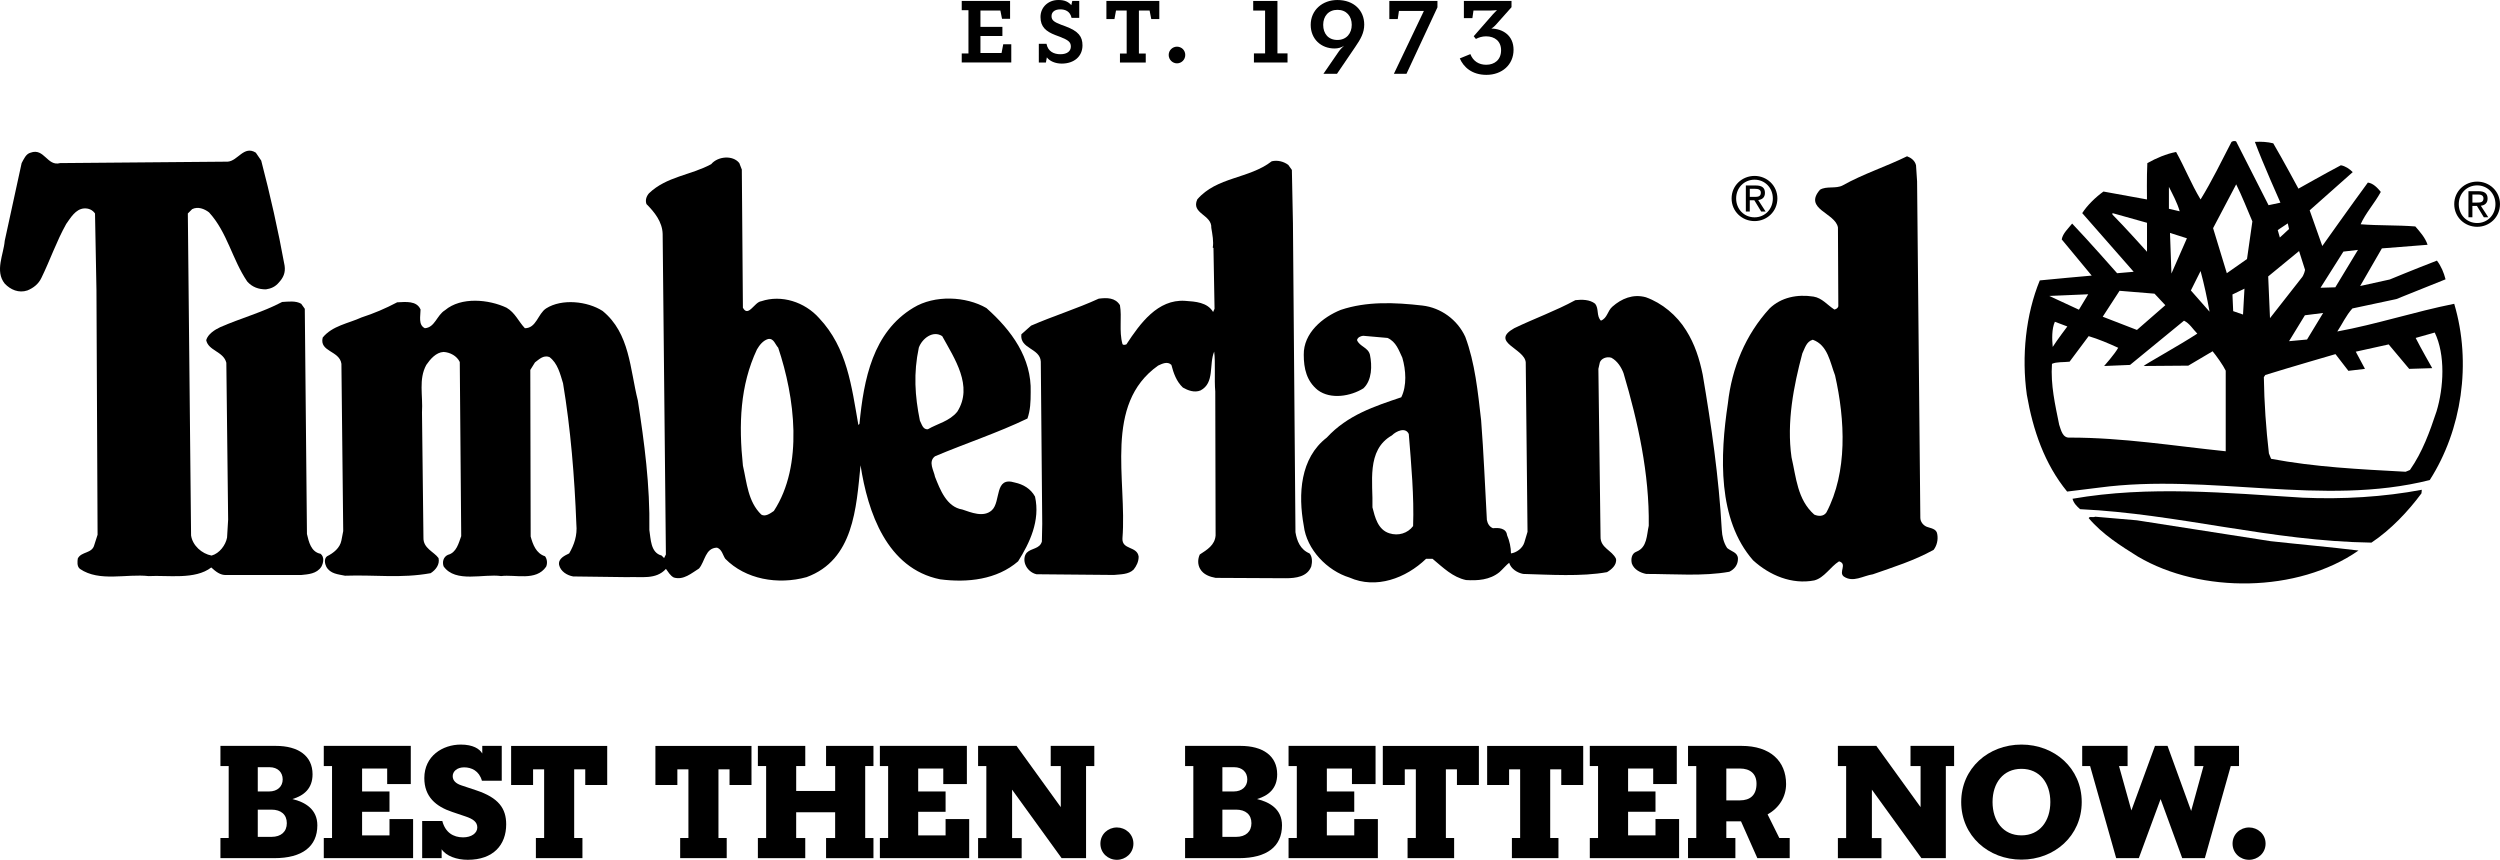 <?xml version="1.0" encoding="utf-8"?>
<!-- Generator: Adobe Illustrator 16.0.3, SVG Export Plug-In . SVG Version: 6.00 Build 0)  -->
<!DOCTYPE svg PUBLIC "-//W3C//DTD SVG 1.1//EN" "http://www.w3.org/Graphics/SVG/1.1/DTD/svg11.dtd">
<svg version="1.1" id="Layer_1" xmlns="http://www.w3.org/2000/svg" xmlns:xlink="http://www.w3.org/1999/xlink" x="0px" y="0px"
	 width="166.603px" height="57.299px" viewBox="0 0 166.603 57.299" enable-background="new 0 0 166.603 57.299"
	 xml:space="preserve">
<g>
	<path d="M14.691,49.707h3.696c1.485,0,2.442,0.66,2.442,1.893c0,0.946-0.572,1.419-1.342,1.65c0.869,0.209,1.661,0.693,1.661,1.749
		c0,1.408-1.001,2.189-2.86,2.189h-3.598v-1.342h0.55V51.05h-0.55V49.707z M17.937,52.744c0.55,0,0.902-0.33,0.902-0.804
		c0-0.473-0.33-0.813-0.88-0.813h-0.781v1.617H17.937z M18.091,55.77c0.649,0,1.023-0.353,1.023-0.913
		c0-0.572-0.385-0.902-1.023-0.902h-0.913v1.815H18.091z"/>
	<path d="M25.802,51.215h-1.672v1.529h1.826v1.353h-1.826v1.573h1.826v-1.089h1.573v2.607h-5.952v-1.342h0.55V51.05h-0.55v-1.343
		h5.798v2.542h-1.573V51.215z"/>
	<path d="M32.116,52.028c-0.187-0.66-0.693-0.891-1.188-0.891c-0.473,0-0.759,0.275-0.759,0.583c0,0.297,0.209,0.495,0.572,0.616
		l0.99,0.33c1.497,0.495,2.002,1.21,2.002,2.267c0,1.375-0.858,2.365-2.563,2.365c-0.737,0-1.441-0.253-1.738-0.704v0.594h-1.298
		v-2.476h1.342c0.198,0.76,0.726,1.09,1.386,1.09c0.55,0,0.946-0.275,0.946-0.66c0-0.374-0.297-0.572-0.792-0.737l-0.88-0.297
		c-1.089-0.363-1.859-1.013-1.859-2.256c0-1.474,1.221-2.233,2.432-2.233c0.814,0,1.254,0.286,1.43,0.595v-0.507h1.298v2.321H32.116
		z"/>
	<path d="M39.001,51.27h-0.737v4.577h0.55v1.342h-3.102v-1.342h0.55V51.27h-0.737v1.045h-1.463v-2.607h6.403v2.607h-1.463V51.27z"/>
	<path d="M48.616,51.27h-0.737v4.577h0.55v1.342h-3.102v-1.342h0.55V51.27H45.14v1.045h-1.463v-2.607h6.403v2.607h-1.463V51.27z"/>
	<path d="M50.507,49.707h3.157v1.343h-0.605v1.661h2.597V51.05H55.05v-1.343h3.158v1.343h-0.55v4.797h0.55v1.342H55.05v-1.342h0.605
		V54.13h-2.597v1.717h0.605v1.342h-3.157v-1.342h0.55V51.05h-0.55V49.707z"/>
	<path d="M62.861,51.215h-1.672v1.529h1.826v1.353h-1.826v1.573h1.826v-1.089h1.573v2.607h-5.952v-1.342h0.55V51.05h-0.55v-1.343
		h5.798v2.542h-1.573V51.215z"/>
	<path d="M70.022,49.707h2.904v1.343h-0.55v6.139h-1.628l-3.301-4.565v3.224h0.638v1.342h-2.904v-1.342h0.55V51.05h-0.55v-1.343
		h2.563l2.948,4.082V51.05h-0.671V49.707z"/>
	<path d="M73.332,56.221c0-0.639,0.517-1.078,1.1-1.078c0.572,0,1.1,0.439,1.1,1.078c0,0.638-0.528,1.078-1.1,1.078
		C73.849,57.299,73.332,56.858,73.332,56.221z"/>
	<path d="M78.975,49.707h3.696c1.485,0,2.442,0.66,2.442,1.893c0,0.946-0.571,1.419-1.341,1.65c0.869,0.209,1.662,0.693,1.662,1.749
		c0,1.408-1.002,2.189-2.861,2.189h-3.598v-1.342h0.55V51.05h-0.55V49.707z M82.22,52.744c0.55,0,0.902-0.33,0.902-0.804
		c0-0.473-0.33-0.813-0.88-0.813h-0.781v1.617H82.22z M82.374,55.77c0.649,0,1.023-0.353,1.023-0.913
		c0-0.572-0.385-0.902-1.023-0.902h-0.913v1.815H82.374z"/>
	<path d="M90.096,51.215h-1.673v1.529h1.826v1.353h-1.826v1.573h1.826v-1.089h1.574v2.607h-5.952v-1.342h0.55V51.05h-0.55v-1.343
		h5.798v2.542h-1.573V51.215z"/>
	<path d="M97.092,51.27h-0.737v4.577h0.55v1.342h-3.103v-1.342h0.551V51.27h-0.737v1.045h-1.464v-2.607h6.403v2.607h-1.463V51.27z"
		/>
	<path d="M104.044,51.27h-0.737v4.577h0.55v1.342h-3.102v-1.342h0.549V51.27h-0.736v1.045h-1.463v-2.607h6.402v2.607h-1.463V51.27z"
		/>
	<path d="M110.171,51.215h-1.673v1.529h1.826v1.353h-1.826v1.573h1.826v-1.089h1.573v2.607h-5.951v-1.342h0.55V51.05h-0.55v-1.343
		h5.797v2.542h-1.572V51.215z"/>
	<path d="M116.023,54.735h-0.979v1.111h0.604v1.342h-3.156v-1.342h0.55V51.05h-0.55v-1.343h3.575c1.903,0,2.96,1.013,2.96,2.542
		c0,0.847-0.451,1.584-1.232,2.024l0.781,1.573h0.692v1.342h-2.156L116.023,54.735z M115.946,53.338c0.692,0,1.11-0.352,1.11-1.111
		c0-0.66-0.418-1.012-1.11-1.012h-0.902v2.123H115.946z"/>
	<path d="M127.32,49.707h2.904v1.343h-0.551v6.139h-1.627l-3.301-4.565v3.224h0.638v1.342h-2.904v-1.342h0.55V51.05h-0.55v-1.343
		h2.563l2.948,4.082V51.05h-0.671V49.707z"/>
	<path d="M130.697,53.448c0-2.256,1.814-3.829,4.016-3.829c2.199,0,4.016,1.573,4.016,3.829c0,2.255-1.816,3.839-4.016,3.839
		C132.511,57.287,130.697,55.703,130.697,53.448z M136.637,53.448c0-1.266-0.704-2.212-1.925-2.212
		c-1.222,0-1.926,0.946-1.926,2.212c0,1.265,0.704,2.222,1.926,2.222C135.933,55.67,136.637,54.713,136.637,53.448z"/>
	<path d="M146.24,49.707h2.971v1.343h-0.55l-1.728,6.139h-1.507l-1.441-3.938l-1.452,3.938h-1.508l-1.738-6.139h-0.527v-1.343h3.025
		v1.343h-0.572l0.825,2.959l1.573-4.302h0.836l1.574,4.335l0.824-2.992h-0.605V49.707z"/>
	<path d="M148.78,56.221c0-0.639,0.517-1.078,1.101-1.078c0.572,0,1.1,0.439,1.1,1.078c0,0.638-0.527,1.078-1.1,1.078
		C149.296,57.299,148.78,56.858,148.78,56.221z"/>
</g>
<g>
	<path d="M163.553,13.604c0-0.863,0.701-1.501,1.528-1.501c0.82,0,1.521,0.638,1.521,1.501c0,0.873-0.701,1.511-1.521,1.511
		C164.254,15.115,163.553,14.477,163.553,13.604z M165.082,14.863c0.682,0,1.218-0.533,1.218-1.259c0-0.712-0.536-1.25-1.218-1.25
		c-0.688,0-1.226,0.538-1.226,1.25C163.856,14.33,164.393,14.863,165.082,14.863z M164.763,14.477H164.5v-1.736h0.662
		c0.41,0,0.614,0.151,0.614,0.493c0,0.311-0.196,0.446-0.451,0.478l0.495,0.765h-0.296l-0.457-0.752h-0.304V14.477z M165.077,13.5
		c0.224,0,0.424-0.016,0.424-0.283c0-0.215-0.194-0.255-0.379-0.255h-0.358V13.5H165.077z"/>
	<path d="M115.396,13.224c0-0.864,0.702-1.501,1.53-1.501c0.819,0,1.521,0.638,1.521,1.501c0,0.873-0.701,1.51-1.521,1.51
		C116.098,14.734,115.396,14.097,115.396,13.224z M116.926,14.483c0.681,0,1.218-0.533,1.218-1.259c0-0.713-0.537-1.25-1.218-1.25
		c-0.689,0-1.227,0.537-1.227,1.25C115.7,13.95,116.237,14.483,116.926,14.483z M116.608,14.097h-0.263V12.36h0.66
		c0.41,0,0.613,0.151,0.613,0.493c0,0.312-0.194,0.447-0.448,0.479l0.492,0.765h-0.295l-0.457-0.753h-0.303V14.097z M116.922,13.121
		c0.224,0,0.422-0.016,0.422-0.283c0-0.215-0.194-0.254-0.379-0.254h-0.357v0.537H116.922z"/>
	<path d="M17.408,10.702c0.6,2.301,1.126,4.626,1.558,7c0.072,0.479-0.095,0.815-0.383,1.126c-0.24,0.287-0.527,0.407-0.863,0.456
		c-0.479,0-0.911-0.144-1.247-0.527c-1.007-1.486-1.318-3.261-2.541-4.603c-0.312-0.24-0.744-0.408-1.127-0.216l-0.288,0.288
		l0.216,21.456c0.096,0.672,0.719,1.224,1.367,1.342c0.527-0.144,0.935-0.694,1.031-1.198l0.072-1.199l-0.12-10.451
		c-0.192-0.768-1.199-0.791-1.342-1.511c0.119-0.407,0.575-0.694,0.935-0.862c1.366-0.6,2.805-0.983,4.124-1.679
		c0.407-0.023,0.911-0.096,1.271,0.12l0.24,0.335l0.144,15.008c0.12,0.503,0.264,1.199,0.91,1.319
		c0.264,0.215,0.192,0.599,0.049,0.862c-0.312,0.479-0.887,0.504-1.343,0.551h-4.986c-0.408,0.024-0.72-0.24-1.007-0.503
		c-1.078,0.839-2.924,0.503-4.171,0.576c-1.462-0.169-3.285,0.406-4.579-0.48c-0.216-0.168-0.168-0.503-0.144-0.694
		c0.24-0.481,0.958-0.312,1.103-0.913l0.215-0.67L6.428,19.332l-0.096-5.106c-0.167-0.239-0.432-0.36-0.743-0.335
		c-0.551,0.048-0.887,0.624-1.175,1.031c-0.647,1.151-1.079,2.421-1.654,3.596c-0.192,0.407-0.528,0.671-0.935,0.838
		C1.25,19.548,0.699,19.308,0.315,18.9c-0.671-0.838-0.072-1.941,0-2.853l1.127-5.178c0.144-0.264,0.288-0.622,0.599-0.695
		c0.911-0.336,1.103,0.935,1.966,0.695l11.171-0.096c0.671-0.047,1.079-1.102,1.87-0.599L17.408,10.702z"/>
	<path d="M85.853,10.99l0.239,0.335l0.071,3.548l0.168,20.593c0.096,0.576,0.312,1.15,0.936,1.414
		c0.191,0.216,0.191,0.575,0.119,0.863c-0.263,0.695-1.031,0.791-1.701,0.791l-4.676-0.024c-0.383-0.071-0.814-0.216-1.031-0.599
		c-0.167-0.287-0.167-0.647-0.023-0.959c0.479-0.312,1.007-0.623,1.054-1.271l-0.022-9.59c-0.073-0.791,0.022-1.917-0.073-2.66
		c-0.359,0.862,0.049,2.085-0.91,2.588c-0.408,0.167-0.839,0-1.175-0.192c-0.431-0.407-0.623-0.959-0.766-1.51
		c-0.264-0.263-0.624-0.072-0.888,0.048c-3.644,2.589-2.062,7.599-2.373,11.506c-0.049,0.791,0.982,0.504,1.079,1.223
		c0,0.337-0.145,0.624-0.335,0.863c-0.336,0.335-0.888,0.313-1.319,0.359l-5.154-0.047c-0.335-0.073-0.623-0.335-0.743-0.647
		c-0.096-0.24-0.096-0.576,0.096-0.791c0.311-0.313,0.863-0.24,1.006-0.744l0.024-1.174l-0.096-10.813
		c-0.048-0.911-1.415-0.839-1.295-1.822l0.648-0.576c1.486-0.647,3.044-1.127,4.506-1.798c0.552-0.072,1.103-0.072,1.415,0.432
		c0.143,0.791-0.072,1.726,0.168,2.589c0.047,0.096,0.191,0.048,0.263,0.024c0.912-1.391,2.087-3.021,3.909-2.9
		c0.694,0.048,1.486,0.096,1.869,0.743l0.096-0.216l-0.072-4.051l-0.048-0.024c0.072-0.384-0.024-0.886-0.096-1.318
		c0.048-0.887-1.367-0.935-0.935-1.894c1.295-1.51,3.452-1.367,4.962-2.541C85.157,10.653,85.565,10.773,85.853,10.99z"/>
	<path d="M151.179,13.674l0.791-0.168c0,0-1.198-2.684-1.702-4.051c0.433-0.024,0.84,0,1.224,0.096
		c0.6,1.014,1.678,3.021,1.678,3.021s1.869-1.055,2.828-1.558c0.288,0.048,0.576,0.239,0.791,0.456l-2.87,2.546l0.841,2.378
		c0,0,2.029-2.862,3.037-4.228c0.359,0.047,0.647,0.359,0.862,0.623c-0.406,0.744-1.031,1.438-1.343,2.157
		c1.223,0.096,2.445,0.049,3.644,0.145c0.312,0.359,0.672,0.767,0.816,1.222l-3.045,0.24l-1.448,2.508l1.971-0.435
		c0,0,1.536-0.638,3.146-1.259c0.287,0.384,0.455,0.792,0.574,1.247l-3.283,1.318l-2.925,0.624
		c-0.432,0.479-0.671,1.031-1.007,1.535c2.613-0.48,5.154-1.318,7.792-1.846c1.175,3.956,0.503,8.415-1.631,11.747
		c-7.12,1.798-14.672-0.479-22.031,0.503l-2.134,0.264c-1.511-1.846-2.277-4.099-2.685-6.448c-0.36-2.565-0.072-5.347,0.863-7.624
		c0.212-0.031,3.46-0.321,3.46-0.321l-1.998-2.412c0.072-0.407,0.431-0.719,0.695-1.055c1.042,1.089,2.996,3.309,2.996,3.309
		l1.104-0.096l-3.429-3.909c0.335-0.527,0.911-1.078,1.415-1.438l2.9,0.527c0,0-0.024-1.558,0.024-2.421
		c0.599-0.335,1.27-0.622,1.917-0.743c0.576,1.03,1.007,2.133,1.631,3.164c0.741-1.198,1.39-2.541,2.062-3.835
		c0.071-0.048,0.216-0.096,0.312-0.024L151.179,13.674z M149.022,12.284l-1.539,2.92l0.915,3.002l1.345-0.943l0.358-2.509
		C149.741,13.914,149.406,13.051,149.022,12.284z M144.539,12.452v1.462l0.719,0.168C145.091,13.506,144.802,12.979,144.539,12.452z
		 M140.775,14.201v0.097c0.768,0.767,2.304,2.48,2.304,2.48v-1.931L140.775,14.201z M152.46,14.886l-0.669,0.445l0.141,0.498
		l0.612-0.567L152.46,14.886z M144.611,15.522l0.096,2.707l1.032-2.349L144.611,15.522z M157.137,16.653l-0.971,0.114l-1.523,2.409
		l0.985-0.029L157.137,16.653z M151.155,18.421l0.12,2.781l2.085-2.661c0.189-0.197,0.251-0.557,0.251-0.557l-0.398-1.254
		L151.155,18.421z M146.649,18.062l-0.647,1.294l1.246,1.416C147.08,19.835,146.887,18.948,146.649,18.062z M149.574,19.236
		l-0.801,0.389l0.049,1.11l0.656,0.227L149.574,19.236z M141.249,19.379l-1.121,1.727l2.28,0.882l1.892-1.649l-0.72-0.768
		L141.249,19.379z M136.563,19.722l1.979,0.917l0.619-1.028L136.563,19.722z M153.601,21.01l-1.056,1.727l1.199-0.111l1.073-1.769
		L153.601,21.01z M145.545,21.37l-3.596,2.949l-1.727,0.072c0,0,0.698-0.783,0.938-1.214c-0.623-0.288-1.322-0.583-1.969-0.776
		l-1.271,1.702c-0.407,0.048-0.861,0-1.174,0.144c-0.097,1.415,0.215,2.734,0.479,4.052c0.12,0.336,0.216,0.911,0.719,0.863
		c3.548,0,6.88,0.551,10.381,0.911v-5.371c-0.169-0.359-0.634-1.005-0.874-1.293l-1.62,0.958l-2.972,0.024
		c-0.025-0.048,2.446-1.415,3.572-2.158C146.121,21.921,145.929,21.561,145.545,21.37z M136.939,21.442
		c-0.216,0.479-0.191,1.174-0.144,1.678c0.287-0.456,0.975-1.364,0.975-1.364L136.939,21.442z M162.254,22.161l-1.271,0.359
		c0.336,0.671,1.104,2.014,1.104,2.014l-1.536,0.048l-1.367-1.63c-0.67,0.144-2.193,0.485-2.193,0.485l0.613,1.145l-1.105,0.131
		l-0.86-1.114c0,0-3.142,0.911-4.676,1.391l-0.097,0.144c0.025,1.726,0.145,3.429,0.337,5.083l0.145,0.359
		c2.925,0.552,5.872,0.695,8.966,0.863l0.287-0.119c0.839-1.199,1.318-2.542,1.774-3.909
		C162.854,25.829,162.973,23.647,162.254,22.161z"/>
	<path d="M49.269,10.869l0.167,0.432l0.072,9.206c0.359,0.671,0.767-0.384,1.223-0.432c1.342-0.455,2.9,0.048,3.859,1.127
		c1.87,1.99,2.157,4.531,2.613,7.12l0.072-0.071c0.288-2.974,0.887-6.114,3.595-7.744c1.415-0.864,3.5-0.768,4.867,0.023
		c1.678,1.487,3.021,3.333,2.949,5.61c0,0.647-0.024,1.199-0.215,1.75c-1.99,0.959-4.123,1.654-6.161,2.517
		c-0.479,0.359-0.072,0.96,0,1.367c0.335,0.839,0.767,2.014,1.822,2.181c0.575,0.192,1.415,0.553,1.966,0.048
		c0.623-0.574,0.144-2.276,1.534-1.845c0.551,0.119,1.055,0.406,1.343,0.935c0.359,1.606-0.359,3.092-1.127,4.315
		c-1.414,1.223-3.38,1.438-5.202,1.198c-3.548-0.72-4.819-4.483-5.298-7.6c-0.288,2.854-0.456,6.305-3.596,7.455
		c-1.917,0.529-4.076,0.145-5.418-1.223c-0.167-0.238-0.215-0.623-0.551-0.742c-0.792,0.023-0.792,0.911-1.199,1.39
		c-0.503,0.312-1.031,0.792-1.678,0.601c-0.24-0.12-0.384-0.385-0.527-0.576c-0.671,0.743-1.654,0.504-2.565,0.551l-3.62-0.047
		c-0.407-0.072-0.839-0.337-0.935-0.767c-0.072-0.432,0.383-0.625,0.671-0.769c0.335-0.576,0.551-1.198,0.479-1.94
		c-0.12-3.165-0.384-6.377-0.888-9.398c-0.191-0.624-0.359-1.342-0.91-1.75c-0.408-0.145-0.696,0.167-0.959,0.359l-0.312,0.502
		l0.024,11.101c0.144,0.527,0.359,1.126,0.958,1.318c0.145,0.191,0.168,0.48,0.072,0.695c-0.671,0.982-2.062,0.504-2.997,0.624
		c-1.175-0.169-3.044,0.479-3.836-0.648c-0.096-0.288-0.023-0.623,0.288-0.767c0.575-0.144,0.719-0.792,0.887-1.246l-0.096-11.605
		c-0.192-0.406-0.647-0.646-1.079-0.67c-0.503,0.024-0.887,0.48-1.151,0.863c-0.527,0.958-0.216,2.039-0.288,3.165l0.097,8.342
		c-0.025,0.719,0.695,0.936,1.006,1.367c0.096,0.432-0.192,0.791-0.527,1.006c-1.99,0.361-3.692,0.096-5.706,0.169
		c-0.456-0.096-0.983-0.12-1.247-0.6c-0.096-0.191-0.168-0.528,0.048-0.695c0.432-0.216,0.863-0.552,0.959-1.056l0.12-0.623
		l-0.12-11.147c-0.12-0.886-1.486-0.791-1.247-1.75c0.647-0.792,1.703-0.936,2.59-1.342c0.815-0.264,1.605-0.6,2.373-1.007
		c0.576-0.024,1.295-0.12,1.558,0.479c0,0.431-0.167,1.031,0.288,1.247c0.671-0.048,0.791-0.864,1.342-1.199
		c1.079-0.911,2.925-0.72,4.1-0.167c0.576,0.335,0.792,0.911,1.223,1.367c0.767,0,0.863-0.959,1.414-1.319
		c1.055-0.671,2.757-0.48,3.764,0.168c1.822,1.485,1.822,3.884,2.35,5.969c0.432,2.805,0.815,5.633,0.767,8.63
		c0.096,0.575,0.072,1.511,0.815,1.701l0.167,0.169l0.12-0.24l-0.216-21.36c-0.023-0.815-0.551-1.462-1.078-1.99
		c-0.096-0.264,0-0.527,0.167-0.719c1.175-1.126,2.781-1.199,4.147-1.942C47.83,10.414,48.837,10.318,49.269,10.869z M61.231,23.167
		c-0.36,1.702-0.263,3.212,0.072,4.866c0.12,0.217,0.192,0.601,0.528,0.575c0.647-0.382,1.438-0.527,1.965-1.174
		c1.079-1.702-0.191-3.548-1.006-5.034C62.167,21.993,61.447,22.568,61.231,23.167z M51.187,22.593
		c-0.335,0.096-0.576,0.407-0.743,0.694c-1.127,2.398-1.223,4.987-0.935,7.744c0.264,1.149,0.335,2.397,1.223,3.261
		c0.263,0.166,0.599-0.073,0.839-0.24c1.99-3.045,1.391-7.6,0.288-10.884C51.666,22.976,51.57,22.521,51.187,22.593z"/>
	<path d="M127.686,11.013l0.071,1.079l0.216,22.416c0,0.263,0.192,0.503,0.432,0.599s0.646,0.12,0.694,0.479
		c0.072,0.383-0.023,0.768-0.239,1.055c-1.294,0.72-2.685,1.151-4.051,1.631c-0.648,0.096-1.319,0.575-1.942,0.144
		c-0.359-0.287,0.264-0.839-0.312-1.007c-0.575,0.359-0.983,1.102-1.653,1.271c-1.487,0.287-2.975-0.336-4.076-1.342
		c-2.373-2.711-2.206-6.953-1.678-10.453c0.263-2.374,1.175-4.579,2.779-6.329c0.769-0.743,1.847-0.959,2.926-0.791
		c0.574,0.095,0.911,0.552,1.391,0.863c0.12-0.024,0.238-0.097,0.264-0.216l-0.025-5.251c-0.166-0.982-2.324-1.222-1.197-2.516
		c0.432-0.264,1.055-0.048,1.51-0.288c1.366-0.767,2.878-1.247,4.292-1.942C127.35,10.51,127.613,10.702,127.686,11.013z
		 M120.806,22.64c-0.433,0.12-0.527,0.575-0.696,0.912c-0.575,2.157-1.055,4.579-0.72,6.927c0.313,1.343,0.384,2.806,1.512,3.813
		c0.263,0.119,0.623,0.143,0.814-0.145c1.414-2.685,1.247-6.162,0.574-9.135C121.956,24.151,121.812,23,120.806,22.64z"/>
	<path d="M112.366,22.017c0.576,0.911,0.888,1.894,1.104,2.949c0.575,3.38,1.078,6.855,1.271,10.333
		c0.023,0.432,0.12,0.862,0.359,1.222c0.287,0.24,0.719,0.288,0.719,0.719c0,0.409-0.238,0.697-0.575,0.863
		c-1.726,0.313-3.714,0.145-5.537,0.145c-0.383-0.072-0.814-0.288-0.959-0.694c-0.071-0.289-0.024-0.673,0.312-0.792
		c0.719-0.287,0.672-1.102,0.815-1.727c0.048-3.451-0.72-6.928-1.68-10.165c-0.143-0.383-0.406-0.814-0.813-1.031
		c-0.313-0.095-0.672,0.048-0.767,0.313l-0.097,0.431l0.144,11.172c-0.024,0.767,0.768,0.91,1.03,1.485
		c0.072,0.409-0.311,0.72-0.599,0.889c-1.702,0.311-3.835,0.166-5.586,0.119c-0.384-0.072-0.815-0.336-0.934-0.743
		c-0.169,0.12-0.433,0.433-0.648,0.624c-0.647,0.526-1.462,0.574-2.229,0.526c-0.888-0.192-1.51-0.814-2.229-1.415h-0.432
		c-1.344,1.295-3.332,2.039-5.106,1.248c-1.486-0.456-2.854-1.871-3.044-3.453c-0.385-2.109-0.24-4.506,1.533-5.873
		c1.392-1.511,3.189-2.086,4.964-2.686c0.383-0.767,0.31-1.822,0.071-2.637c-0.24-0.502-0.408-1.054-0.983-1.318l-1.631-0.144
		c-0.166,0.023-0.359,0.096-0.406,0.287c0.167,0.432,0.743,0.48,0.863,0.983c0.144,0.72,0.144,1.679-0.432,2.229
		c-0.839,0.529-2.182,0.768-3.045,0.121c-0.744-0.599-0.935-1.438-0.935-2.35c-0.025-1.462,1.271-2.517,2.469-2.997
		c1.727-0.576,3.572-0.503,5.442-0.288c1.223,0.144,2.325,0.935,2.853,2.085c0.647,1.727,0.839,3.667,1.056,5.562
		c0.168,2.158,0.263,4.459,0.383,6.641c0.047,0.24,0.167,0.456,0.408,0.552c0.382-0.047,0.886,0,0.935,0.457
		c0.167,0.383,0.263,0.838,0.263,1.221c0.36-0.047,0.768-0.336,0.888-0.719l0.215-0.719l-0.119-11.292
		c-0.071-0.936-2.422-1.343-0.768-2.277c1.343-0.648,2.758-1.151,4.076-1.871c0.431-0.048,0.959-0.048,1.318,0.24
		c0.264,0.335,0.071,0.815,0.384,1.126c0.432-0.168,0.432-0.647,0.768-0.935c0.599-0.527,1.367-0.863,2.229-0.623
		C110.76,20.195,111.744,21.01,112.366,22.017z M92.756,29.017C91.03,30,91.51,32.181,91.462,33.813
		c0.166,0.646,0.358,1.486,1.126,1.726c0.599,0.192,1.223,0,1.583-0.48c0.071-1.965-0.121-4.075-0.288-6.137
		C93.667,28.442,93.043,28.729,92.756,29.017z"/>
	<path d="M161.369,32.878c-0.888,1.198-2.039,2.421-3.332,3.283c-6.713-0.096-12.874-1.918-19.419-2.229
		c-0.216-0.191-0.432-0.407-0.503-0.694c5.106-0.889,10.283-0.384,15.342-0.072c2.638,0.119,5.419-0.049,7.935-0.527L161.369,32.878
		z"/>
	<path d="M151.324,36.065c1.941,0.216,3.906,0.383,5.85,0.623c-4.052,2.828-10.502,2.877-14.696,0.407
		c-1.15-0.719-2.372-1.486-3.284-2.565c0.048-0.144,0.286-0.022,0.431-0.096l2.78,0.24L151.324,36.065z"/>
</g>
<g>
	<path d="M66.666,0.704h-1.328v1.087h1.463v0.607h-1.463v1.135h1.407l0.112-0.583h0.536v1.215h-3.302v-0.6h0.448V0.68h-0.448V0.064
		h3.222v1.191h-0.536L66.666,0.704z"/>
	<path d="M69.228,2.919h0.512c0.096,0.52,0.503,0.695,0.927,0.695c0.464,0,0.696-0.216,0.696-0.512c0-0.304-0.176-0.432-0.72-0.647
		l-0.32-0.12c-0.616-0.24-0.983-0.543-0.983-1.199C69.339,0.464,69.875,0,70.522,0c0.44-0.008,0.688,0.136,0.872,0.344l0.064-0.28
		h0.464v1.127H71.41c-0.096-0.447-0.432-0.567-0.751-0.567c-0.376,0-0.584,0.184-0.584,0.448c0,0.272,0.16,0.392,0.64,0.576
		l0.304,0.112c0.847,0.32,1.119,0.672,1.119,1.263c0,0.736-0.56,1.215-1.383,1.215c-0.432,0-0.808-0.167-0.991-0.416l-0.064,0.344
		h-0.472V2.919z"/>
	<path d="M75.898,0.704v2.862h0.456v0.6h-1.719v-0.6h0.448V0.704h-0.711l-0.104,0.567h-0.536V0.064h3.526v1.207h-0.536L76.61,0.704
		H75.898z"/>
	<path d="M77.883,3.662c0-0.32,0.264-0.552,0.552-0.552c0.296,0,0.552,0.232,0.552,0.552s-0.256,0.56-0.552,0.56
		C78.147,4.222,77.883,3.982,77.883,3.662z"/>
	<path d="M84.307,0.704h-0.792v-0.64h1.615v3.494h0.672v0.607h-2.239V3.559h0.744V0.704z"/>
	<path d="M89.218,3.431c0.104-0.152,0.271-0.304,0.352-0.384c-0.168,0.12-0.4,0.184-0.632,0.184c-0.896,0-1.591-0.624-1.591-1.575
		C87.347,0.672,88.13,0,89.123,0c1.103,0,1.791,0.695,1.791,1.639c0,0.543-0.232,0.959-0.608,1.503l-1.207,1.775h-0.903
		L89.218,3.431z M90.082,1.655c0-0.576-0.352-1-0.951-1s-0.952,0.424-0.952,1c0,0.592,0.345,1.008,0.944,1.008
		C89.738,2.663,90.082,2.215,90.082,1.655z"/>
	<path d="M92.587,0.064h3.206v0.424L93.73,4.917h-0.839l1.999-4.189h-1.663l-0.08,0.543h-0.56V0.064z"/>
	<path d="M97.555,0.064h3.174V0.48L99.69,1.647c-0.144,0.16-0.272,0.24-0.304,0.256c0.76,0.016,1.479,0.456,1.479,1.415
		c0,1-0.775,1.671-1.807,1.671c-0.967,0-1.527-0.52-1.775-1.096l0.704-0.288c0.184,0.472,0.567,0.711,1.056,0.711
		c0.551,0,0.991-0.328,0.991-0.967c0-0.592-0.407-0.928-1.007-0.928c-0.256,0-0.496,0.08-0.672,0.176L98.21,2.415l1.287-1.471
		c0.129-0.136,0.264-0.272,0.264-0.272s-0.264,0.032-0.463,0.032h-1.104l-0.072,0.503h-0.567V0.064z"/>
</g>
</svg>
